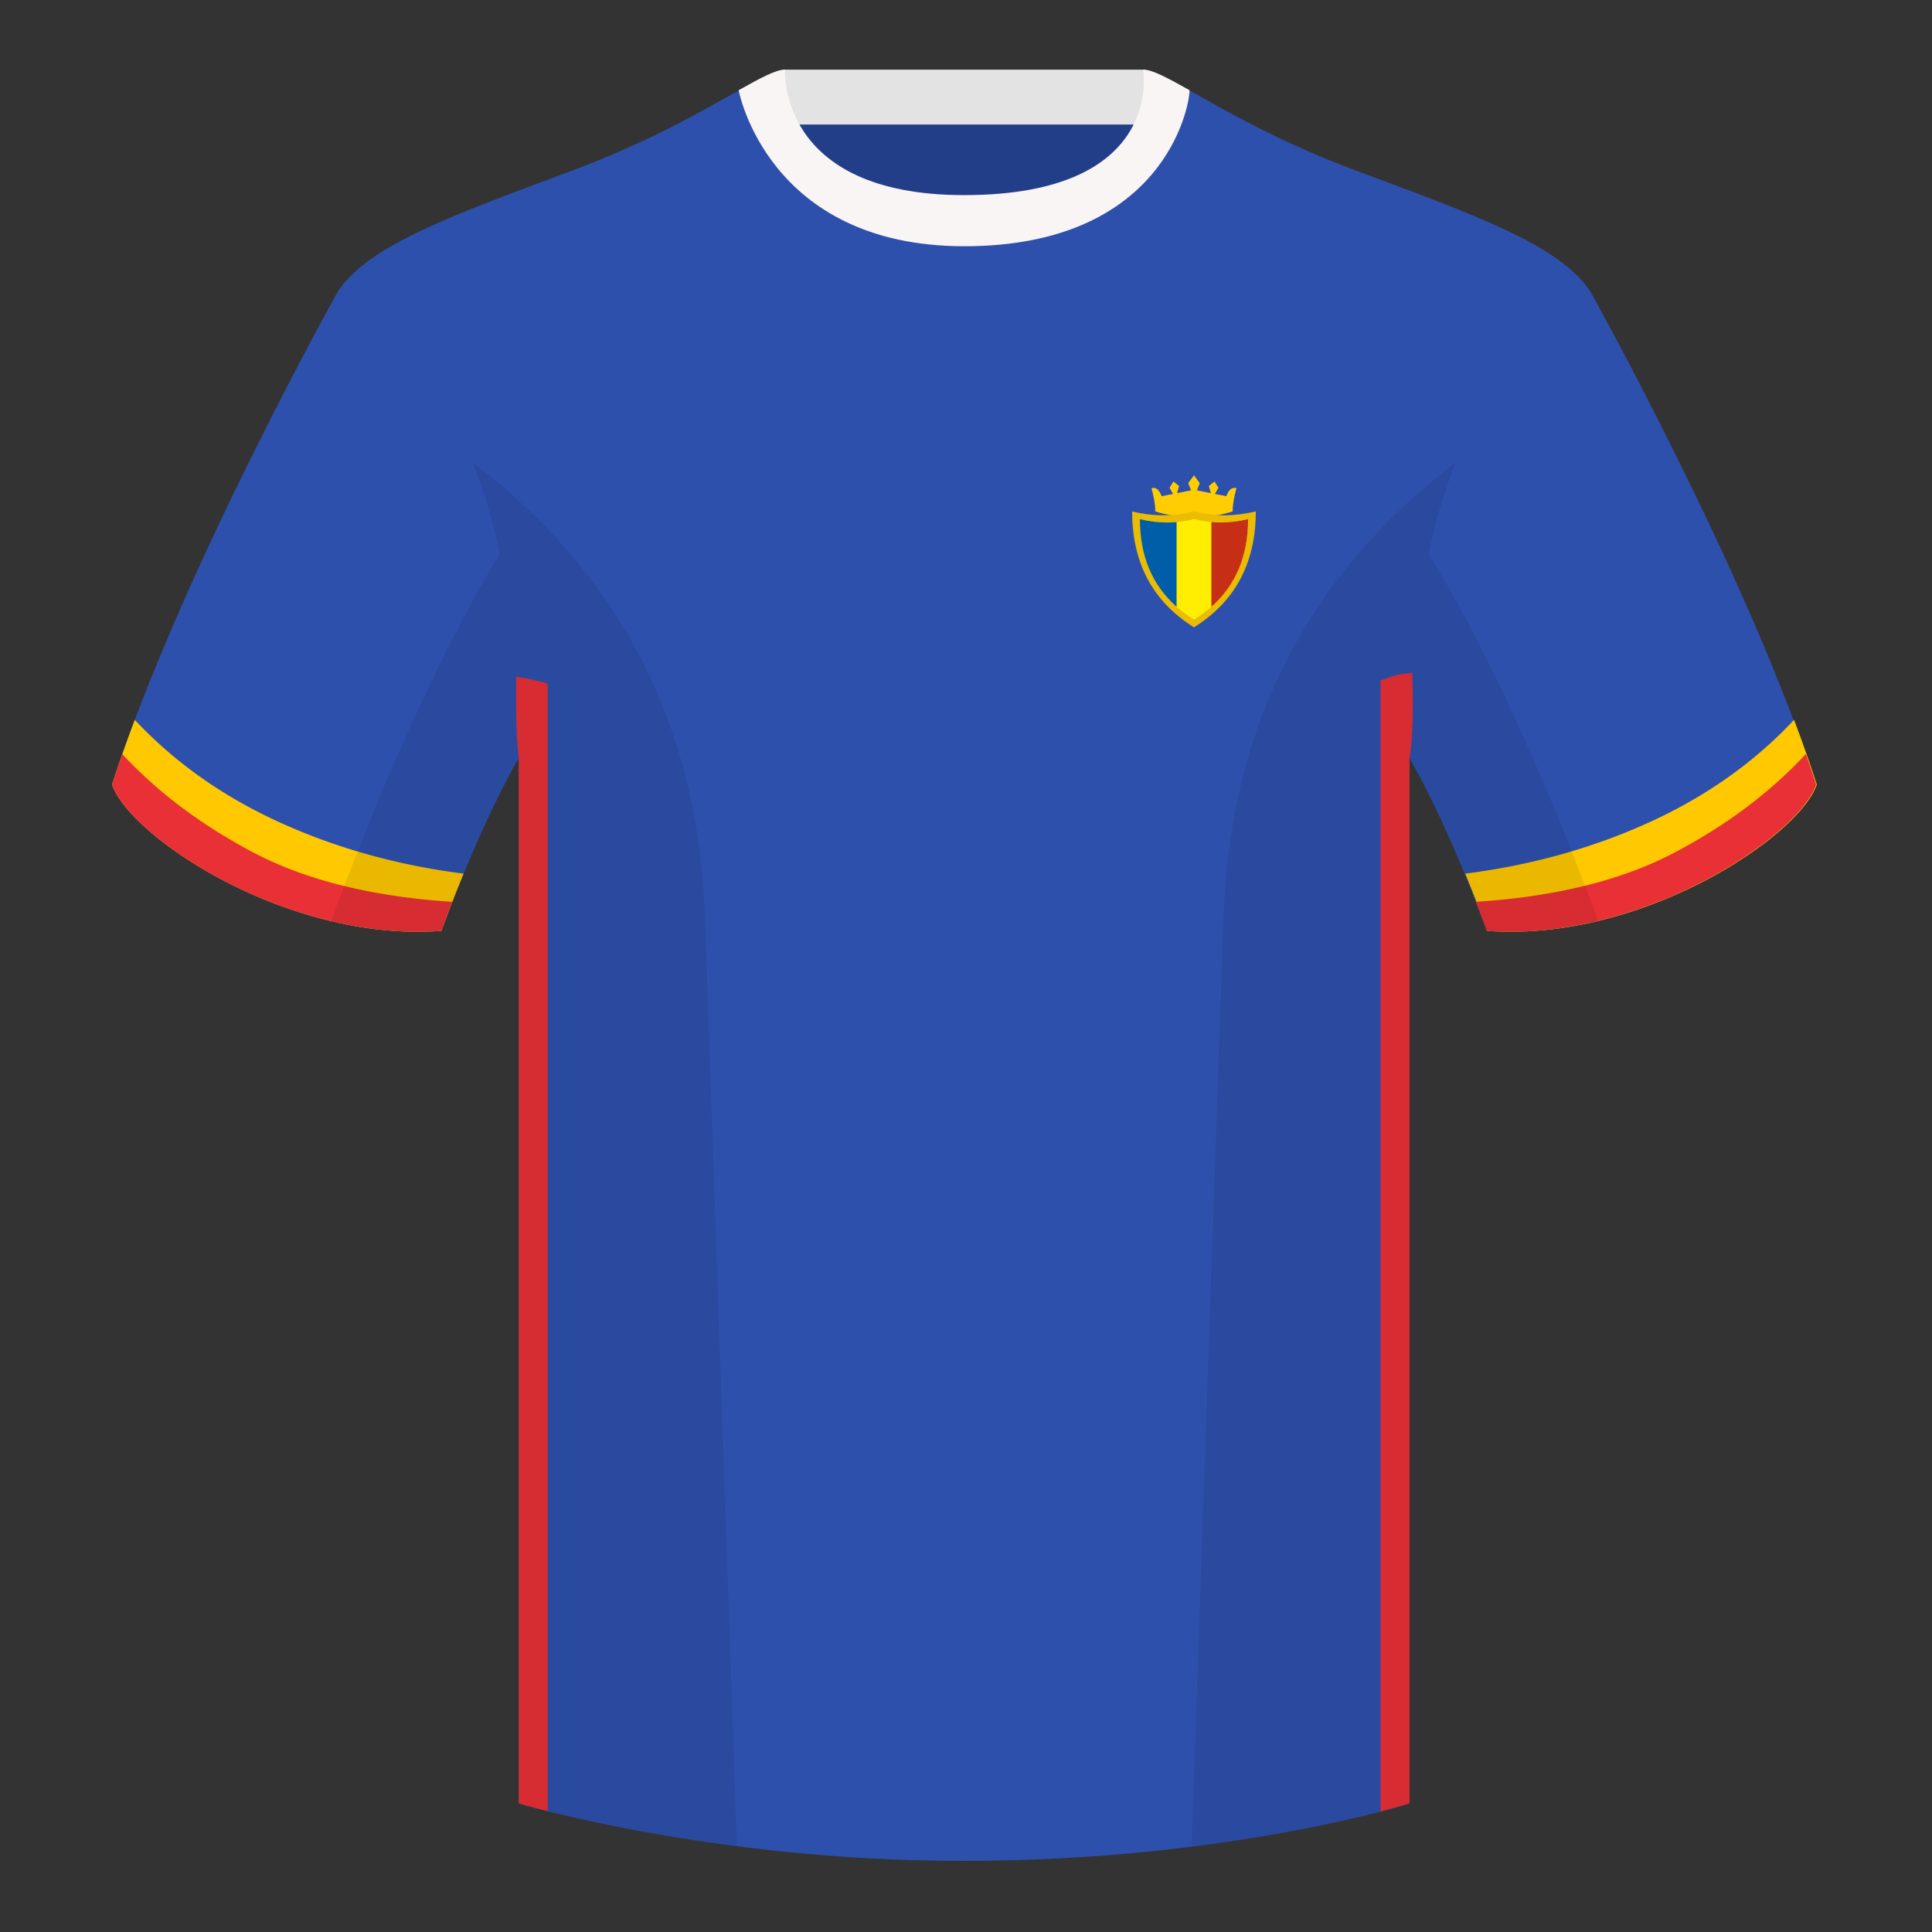 <?xml version="1.0" encoding="UTF-8"?><svg width="500" height="500" xmlns="http://www.w3.org/2000/svg"><rect width="100%" height="100%" fill="#333333" stroke="none"/><g fill="none" fill-rule="evenodd"><path d="M0 0h500v500H0z"/><path fill="#233E89" d="M203.003 109.223h93.643V21.928h-93.643z"/><path fill="#E3E3E3" d="M202.864 32.228h93.458v-14.2h-93.458z"/><path d="M87.548 75.258S46.785 148.058 29 203.029c4.445 13.376 45.208 40.86 85.232 37.886 13.34-36.4 24.46-52 24.46-52S141.655 93.83 87.548 75.26m323.925-.002s40.762 72.8 58.547 127.77c-4.445 13.376-45.208 40.86-85.232 37.886-13.34-36.4-24.46-52-24.46-52s-2.963-95.085 51.145-113.655" fill="#2E50AD"/><path d="M249.511 57.703c-50.082 0-47.798-39.47-48.742-39.14-7.516 2.618-24.133 14.936-52.439 25.495-31.873 11.885-52.626 19.315-60.782 31.2 11.114 8.915 46.694 28.97 46.694 120.345v271.14s49.658 14.855 114.885 14.855c68.929 0 115.648-14.855 115.648-14.855v-271.14c0-91.375 35.58-111.43 46.7-120.345-8.157-11.885-28.91-19.315-60.783-31.2-28.36-10.577-44.982-22.92-52.478-25.511-.927-.318 4.177 39.156-48.703 39.156z" fill="#2E50AD"/><path d="M365.481 174.134c.36 9.708.127 17.088-.698 22.14v270.44s-2.615.832-7.52 2.102V176.12c1.66-.658 3.102-1.134 4.324-1.427.79-.189 2.553-.448 3.894-.56zM134.25 466.714V196.19c-.584-4.644-.802-11.65-.653-21.017 1.332.111 6.492 1.092 8.153 1.75V468.72c-4.86-1.215-7.5-2.005-7.5-2.005z" fill="#E83036"/><path d="M119.982 226.098a407.766 407.766 0 00-5.75 14.815c-40.024 2.975-80.787-24.51-85.232-37.885 1.757-5.43 3.739-11.036 5.883-16.728 10.27 10.965 22.741 19.794 37.414 26.489 14.658 6.687 30.553 11.123 47.685 13.31zm259.223 0c17.131-2.186 33.026-6.622 47.684-13.31 14.673-6.694 27.145-15.523 37.414-26.488 2.145 5.692 4.126 11.297 5.884 16.728-4.445 13.376-45.208 40.86-85.233 37.886a407.768 407.768 0 00-5.75-14.816z" fill="#FFC800"/><path d="M467.353 195.129a338.826 338.826 0 012.667 7.9c-4.445 13.375-45.208 40.86-85.232 37.885a426.424 426.424 0 00-2.835-7.52c20.795-1.358 37.993-5.637 51.594-12.837 13.428-7.11 24.697-15.585 33.806-25.428zm-435.698.036c9.103 9.828 20.36 18.291 33.772 25.392 13.611 7.205 30.824 11.485 51.64 12.84a426.42 426.42 0 00-2.835 7.517c-40.024 2.975-80.787-24.51-85.232-37.885.836-2.585 1.723-5.21 2.655-7.864z" fill="#E83036"/><path d="M307.852 23.345C302.08 20.105 298.124 18 295.844 18c0 0 5.881 32.495-46.335 32.495-48.52 0-46.336-32.495-46.336-32.495-2.28 0-6.235 2.105-12.002 5.345 0 0 7.368 40.38 58.402 40.38 51.479 0 58.279-35.895 58.279-40.38z" fill="#F9F5F4"/><path d="M413.584 238.323c-9.287 2.238-19.064 3.316-28.798 2.592-8.197-22.369-15.557-36.883-20.012-44.748v270.577s-21.102 6.71-55.867 11.11l-.544-.059c1.881-54.795 5.722-166.47 8.277-240.705 2.055-59.755 31.084-95.29 60.099-117.44-2.676 6.78-5.072 14.606-7 23.667 7.354 11.852 24.436 42.069 43.831 94.964l.014.042zM190.717 477.795c-34.248-4.401-56.477-11.05-56.477-11.05V196.171c-4.456 7.867-11.813 22.38-20.01 44.743-9.632.716-19.308-.332-28.51-2.523.005-.033.012-.065.02-.097 19.377-52.848 36.305-83.066 43.61-94.944-1.93-9.075-4.328-16.912-7.007-23.701 29.015 22.15 58.044 57.685 60.1 117.44 2.554 74.235 6.395 185.91 8.276 240.705h-.002z" fill-opacity=".08" fill="#000"/><path d="M299 132.354c0-1.595-.333-3.595-1-6 1.1-.369 1.974.316 2.624 2.055l2.964-.564-.917-1.627 1.02-1.604 1.453 1.172-.518 1.837 3.627-.723-.75-1.858L309 123l1.498 2.042-.75 1.858 3.626.723-.518-1.837 1.452-1.172 1.02 1.604-.916 1.627 2.964.564c.65-1.739 1.524-2.424 2.624-2.055-.667 2.405-1 4.405-1 6-2.813.916-5.918 1.402-9.316 1.459l-.684.006c-3.667 0-7-.488-10-1.465z" fill="#FFCD01"/><path d="M293 132.354c2.667.667 5.333 1 8 1s5.333-.333 8-1c2.817.667 5.484 1 8 1s5.183-.333 8-1c0 13.334-5.333 23.334-16 30-10.667-6.666-16-16.666-16-30z" fill="#EABD04"/><path d="M295 134.354c2.333.578 4.667.867 7 .867s4.667-.289 7-.867c2.465.578 4.798.867 7 .867s4.535-.289 7-.867c0 11.556-4.667 20.223-14 26-9.333-5.777-14-14.444-14-26z" fill="#FE0"/><path d="M295 134.354c2.333.578 4.667.867 7 .867.834 0 1.667-.037 2.501-.11l-.001 21.92c-6.333-5.6-9.5-13.158-9.5-22.677z" fill="#005EA9"/><path d="M323 134.354c0 9.519-3.166 17.077-9.5 22.676l.001-21.928c.851.08 1.684.119 2.499.119 2.202 0 4.535-.289 7-.867z" fill="#C62E15"/></g></svg>